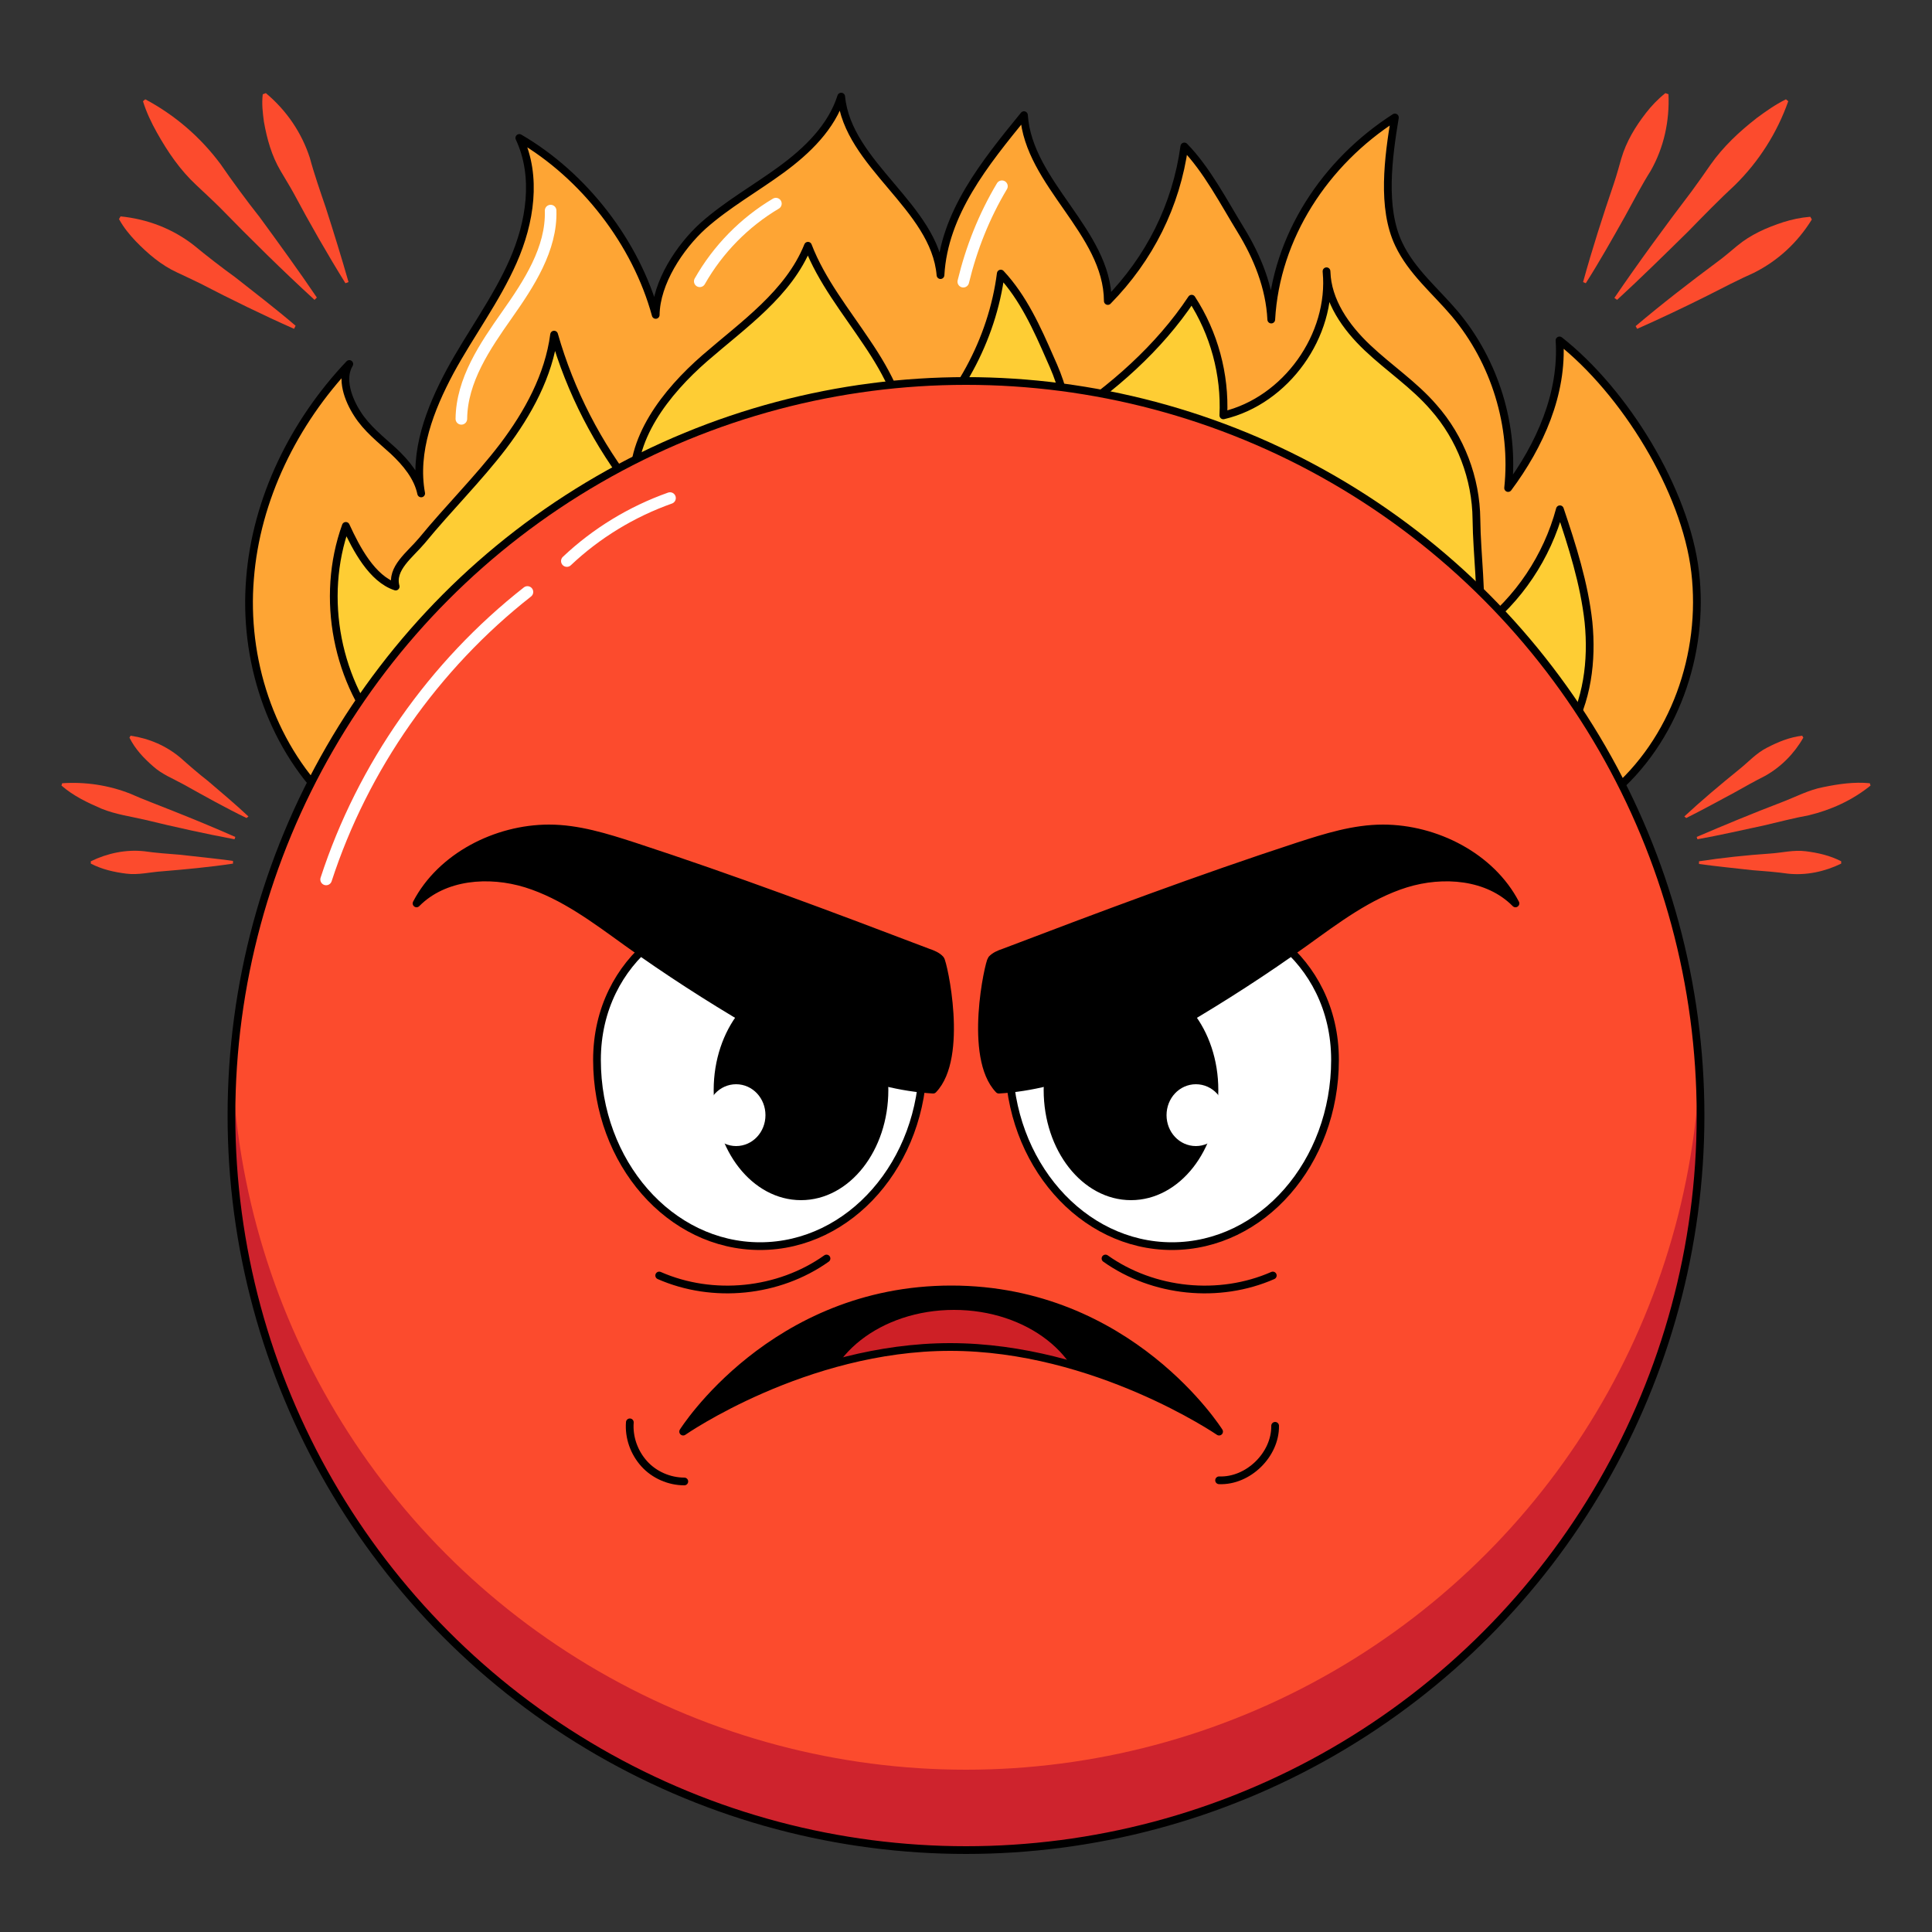 <?xml version="1.0" encoding="utf-8"?>
<!-- Generator: Adobe Illustrator 26.5.0, SVG Export Plug-In . SVG Version: 6.00 Build 0)  -->
<svg version="1.1" xmlns="http://www.w3.org/2000/svg" xmlns:xlink="http://www.w3.org/1999/xlink" x="0px" y="0px"
	 viewBox="0 0 500 500" style="enable-background:new 0 0 500 500;" xml:space="preserve">
<rect x="0" y="0" width="500" height="500" fill="#333333" stroke="none"/>
<style type="text/css">
	.st0{fill:#FEA534;stroke:#000000;stroke-width:2;stroke-linecap:round;stroke-linejoin:round;stroke-miterlimit:10;}
	.st1{fill:#FECD34;stroke:#000000;stroke-width:2;stroke-linecap:round;stroke-linejoin:round;stroke-miterlimit:10;}
	.st2{fill:none;stroke:#FFFFFF;stroke-width:3;stroke-linecap:round;stroke-linejoin:round;stroke-miterlimit:10;}
	.st3{clip-path:url(#XMLID_00000095341155154965748240000014347877636347218568_);fill:#FC4B2D;}
	.st4{fill:#FFFFFF;stroke:#000000;stroke-width:2;stroke-linecap:round;stroke-linejoin:round;stroke-miterlimit:10;}
	.st5{stroke:#000000;stroke-width:2;stroke-linecap:round;stroke-linejoin:round;stroke-miterlimit:10;}
	.st6{fill:#FFFFFF;stroke:#FFFFFF;stroke-width:3;stroke-linecap:round;stroke-linejoin:round;stroke-miterlimit:10;}
	.st7{fill:none;stroke:#000000;stroke-width:2;stroke-linecap:round;stroke-linejoin:round;stroke-miterlimit:10;}
	
		.st8{clip-path:url(#XMLID_00000018201711595657833740000017047666644598016657_);fill:#CE2026;stroke:#000000;stroke-width:2;stroke-linecap:round;stroke-linejoin:round;stroke-miterlimit:10;}
	.st9{fill:#FC4B2D;}
</style>
<g id="BACKGROUND">
	<g>
		<g>
			<g>
				<g>
					<path class="st0" d="M84.6,206.9c-14.7-14.8-21.6-36.4-19.9-57.1c1.6-20.7,11.4-40.5,25.7-55.6c-2.3,3.8-0.3,9.2,2.1,12.9
						c2.4,3.8,6,6.6,9.3,9.6c3.3,3.1,6.3,6.7,7.2,11c-2-10.8,2.3-21.9,7.5-31.6c5.2-9.6,11.9-18.5,16.3-28.5
						c4.4-10,6.3-21.9,1.6-31.9c16.7,9.7,30.2,27.1,35.3,45.8c0.1-8.3,6.2-17.6,12.3-23.1c6.2-5.5,13.5-9.6,20.2-14.5
						c6.7-4.9,13-11,15.5-18.9c1.7,17.7,24.2,28.5,25.7,46.2c0.9-16,11.5-29,21.6-41.4c1.2,17.8,21.6,30.2,21.7,48.1
						c10.8-11,17.7-24.7,19.8-40c5.8,5.9,10.3,14.6,14.6,21.6c4.3,7,7.5,14.9,7.9,23.2c1.2-21.4,13.9-40.7,32-52.3
						c-1.7,10.3-3.5,23.4,1,32.8c3.3,7,9.5,12.1,14.5,18c10.4,12.4,15.5,29,13.8,45.1c8.2-11,14.2-24.4,13.3-38.2
						c16.8,13.2,32.6,38.7,35.1,59.9s-5.4,43.8-21.8,57.5"/>
					<path class="st1" d="M100.3,191.6c-13.2-14.7-17.5-36.9-10.8-55.5c2.7,5.9,6.8,13.7,12.9,15.7c-1.3-4.7,3.7-8.2,6.8-11.9
						c6.8-8.3,14.5-15.9,21-24.4c6.5-8.6,11.8-18.3,13.2-28.9c4.2,14.7,11.3,28.5,20.8,40.5c-1.7-13.2,8.2-25.7,18.2-34.4
						c10-8.7,21.7-16.7,26.7-29.1c3.5,9.1,9.8,16.9,15.2,25c5.5,8.1,10.3,17.2,10.3,27c13.2-11.1,22.2-27.7,24.4-44.8
						c5.8,6.2,9.4,14.2,12.8,22c2.3,5.1,4.6,10.8,3.3,16.2c12.8-8.4,24.8-18.9,33.3-31.7c5.8,8.9,8.7,19.6,8.2,30.2
						c16.2-3.8,28.3-20.7,26.7-37.3c0.2,7.7,5,14.5,10.6,19.8c5.6,5.3,12.1,9.6,17.1,15.4c7,7.9,11,18.4,11.1,29
						c0.1,9.4,1.6,19.2,0.7,28.5c10.2-7.7,17.6-18.8,20.9-31.1c3.2,9.5,6.3,19.2,7.4,29.2c1,10-0.3,20.5-5.5,29.1"/>
				</g>
				<g>
					<path class="st2" d="M142.5,54.5c0.3,9.9-5.6,18.9-11.3,27c-5.7,8.1-11.7,16.9-11.8,26.9"/>
					<path class="st2" d="M181.1,72.8c4.7-8.3,11.6-15.3,19.7-20.1"/>
					<path class="st2" d="M259.3,48.2c-4.6,7.7-7.9,16-10,24.7"/>
				</g>
			</g>
			<g>
				<defs>
					<circle id="XMLID_00000127006228173988390390000012123613006413101985_" cx="250" cy="288.7" r="190.1"/>
				</defs>
				<use xlink:href="#XMLID_00000127006228173988390390000012123613006413101985_"  style="overflow:visible;fill:#CE232D;"/>
				<clipPath id="XMLID_00000156584631749104796180000006725162439590376065_">
					<use xlink:href="#XMLID_00000127006228173988390390000012123613006413101985_"  style="overflow:visible;"/>
				</clipPath>
				
					<circle style="clip-path:url(#XMLID_00000156584631749104796180000006725162439590376065_);fill:#FC4B2D;" cx="250" cy="267.9" r="190.1"/>
				
					<use xlink:href="#XMLID_00000127006228173988390390000012123613006413101985_"  style="overflow:visible;fill:none;stroke:#000000;stroke-width:2;stroke-linecap:round;stroke-linejoin:round;stroke-miterlimit:10;"/>
			</g>
			<g>
				<g>
					<g>
						<path class="st4" d="M238.9,274.3c0,26.6-18.9,48.2-42.2,48.2c-23.3,0-42.2-21.6-42.2-48.2s23.7-41.9,40.6-37.3L238.9,274.3z"
							/>
						<ellipse class="st5" cx="207.3" cy="282.1" rx="21.6" ry="27.5"/>
						<path class="st6" d="M196.6,288.6c0,3.6-2.7,6.5-6.1,6.5c-3.3,0-6.1-2.9-6.1-6.5c0-3.6,2.7-6.5,6.1-6.5
							C193.9,282.1,196.6,285,196.6,288.6z"/>
					</g>
					<path class="st7" d="M170.6,330.1c13.9,6.1,30.9,4.4,43.3-4.4"/>
				</g>
				<g>
					<g>
						<path class="st4" d="M261.1,274.3c0,26.6,18.9,48.2,42.2,48.2c23.3,0,42.2-21.6,42.2-48.2s-23.7-41.9-40.6-37.3L261.1,274.3z"
							/>
						<ellipse class="st5" cx="292.7" cy="282.1" rx="21.6" ry="27.5"/>
						<path class="st6" d="M303.4,288.6c0,3.6,2.7,6.5,6.1,6.5c3.3,0,6.1-2.9,6.1-6.5c0-3.6-2.7-6.5-6.1-6.5
							C306.1,282.1,303.4,285,303.4,288.6z"/>
					</g>
					<path class="st7" d="M329.4,330.1c-13.9,6.1-30.9,4.4-43.3-4.4"/>
				</g>
				<g>
					<path class="st5" d="M241.5,282c-16.9-1-32.7-8.8-47.3-17.4c-10.9-6.4-21.6-13.3-31.9-20.7c-8.2-5.9-16.5-12.2-26.1-15.2
						c-9.7-3-21.3-2.1-28.4,5.1c6.3-12.1,20.6-19.4,34.3-19.4c7.5,0,14.8,2.3,21.9,4.6c25.7,8.4,51,17.9,76.2,27.5
						c1.2,0.4,2.4,0.9,3.2,1.8C244.1,249.1,249.6,273.6,241.5,282z"/>
					<path class="st5" d="M258.5,282c16.9-1,32.7-8.8,47.3-17.4c10.9-6.4,21.6-13.3,31.9-20.7c8.2-5.9,16.5-12.2,26.1-15.2
						c9.7-3,21.3-2.1,28.4,5.1c-6.3-12.1-20.6-19.4-34.3-19.4c-7.5,0-14.8,2.3-21.9,4.6c-25.7,8.4-51,17.9-76.2,27.5
						c-1.2,0.4-2.4,0.9-3.2,1.8C255.9,249.1,250.4,273.6,258.5,282z"/>
				</g>
				<g>
					<g>
						<defs>
							<path id="XMLID_00000120557212045715821830000004608278003203165589_" d="M176.8,370.5c0,0,31.5-21.9,69.1-21.9
								s69.6,21.9,69.6,21.9s-23.1-36.8-69.3-36.8C199.9,333.7,176.8,370.5,176.8,370.5z"/>
						</defs>
						<use xlink:href="#XMLID_00000120557212045715821830000004608278003203165589_"  style="overflow:visible;"/>
						<clipPath id="XMLID_00000044150177466923691250000002558462528875919291_">
							<use xlink:href="#XMLID_00000120557212045715821830000004608278003203165589_"  style="overflow:visible;"/>
						</clipPath>
						
							<ellipse style="clip-path:url(#XMLID_00000044150177466923691250000002558462528875919291_);fill:#CE2026;stroke:#000000;stroke-width:2;stroke-linecap:round;stroke-linejoin:round;stroke-miterlimit:10;" cx="246.9" cy="365.4" rx="35" ry="27.4"/>
						
							<use xlink:href="#XMLID_00000120557212045715821830000004608278003203165589_"  style="overflow:visible;fill:none;stroke:#000000;stroke-width:2;stroke-linecap:round;stroke-linejoin:round;stroke-miterlimit:10;"/>
					</g>
					<path class="st7" d="M163,368.1c-0.3,3.9,1.1,7.8,3.7,10.7c2.6,2.9,6.5,4.6,10.4,4.6"/>
					<path class="st7" d="M315.5,383.1c7.5,0.3,14.6-6.6,14.5-14.1"/>
				</g>
			</g>
			<g>
				<path class="st2" d="M84.4,227.6c9.5-29.2,27.9-55.4,52.1-74.4"/>
				<path class="st2" d="M146.7,145.2c7.6-7.2,16.8-12.8,26.7-16.3"/>
			</g>
		</g>
		<g>
			<g>
				<g>
					<g>
						<g>
							<path class="st9" d="M417.8,77.1c6.2-9.1,13.3-18.8,20-27.6c1.7-2.3,3.3-4.6,4.9-6.9c3.3-4.7,7.5-8.6,12-12.1
								c2.3-1.7,4.7-3.4,7.5-4.8l0.6,0.5c-2.9,8.2-7.6,15.6-13.8,21.7c-3.6,3.3-8.6,8.4-12.1,12c-5.9,5.8-12.4,12.2-18.4,17.7
								L417.8,77.1L417.8,77.1z"/>
						</g>
						<g>
							<path class="st9" d="M423.3,84.4c6.6-5.6,14.1-11.4,21.1-16.6c1.8-1.3,3.5-2.8,5.2-4.2c3.5-2.9,7.6-4.7,11.9-6.1
								c2.2-0.7,4.5-1.2,7-1.4l0.4,0.7c-3.7,6-8.8,10.7-15,13.8c-3.6,1.6-8.5,4.1-12,5.9c-5.8,2.9-12.3,6-18.2,8.6L423.3,84.4
								L423.3,84.4z"/>
						</g>
						<g>
							<path class="st9" d="M409.7,73c2.3-8.4,5.2-17.4,8-25.6c0.7-2.1,1.3-4.3,1.9-6.4c1.3-4.4,3.6-8.2,6.4-11.8
								c1.4-1.8,3-3.5,5-5.1l0.8,0.3c0.3,7-1.2,13.8-4.6,19.8c-2.1,3.3-4.7,8.2-6.6,11.7c-3.2,5.7-6.7,11.9-10.2,17.4L409.7,73
								L409.7,73z"/>
						</g>
					</g>
				</g>
			</g>
			<g>
				<g>
					<g>
						<g>
							<path class="st9" d="M439.1,216.6c7-3,14.7-6.2,21.8-8.9c3.7-1.4,7.2-3.3,11-4c3.9-0.8,7.9-1.4,12-1l0.2,0.6
								c-4.7,3.8-10.2,6.3-16,7.7c-3.4,0.6-8.1,1.8-11.5,2.6c-5.6,1.2-11.7,2.6-17.3,3.6C439.3,217.2,439.1,216.6,439.1,216.6
								L439.1,216.6z"/>
						</g>
						<g>
							<path class="st9" d="M439.7,222.9c5.9-0.9,12.4-1.6,18.4-2c3.1-0.2,6.1-1,9.2-0.6c3.2,0.4,6.3,1.1,9.2,2.6c0,0,0,0.6,0,0.6
								c-4.3,2.1-9.1,3.1-13.8,2.6c-2.7-0.4-6.5-0.7-9.2-0.9c-4.5-0.5-9.4-1-13.8-1.6C439.7,223.5,439.7,222.9,439.7,222.9
								L439.7,222.9z"/>
						</g>
						<g>
							<path class="st9" d="M435.9,211.3c4.4-4.1,9.4-8.3,14.1-12.1c2.4-1.9,4.5-4.3,7.3-5.7c2.9-1.5,5.8-2.7,9.1-3.1l0.3,0.5
								c-2.4,4.2-5.8,7.6-9.9,9.9c-2.4,1.2-5.8,3.1-8.1,4.4c-3.9,2.1-8.3,4.5-12.3,6.5L435.9,211.3L435.9,211.3z"/>
						</g>
					</g>
				</g>
			</g>
			<g>
				<g>
					<g>
						<g>
							<path class="st9" d="M60.7,217.2c-7.5-1.4-15.6-3.2-23-5c-3.8-0.9-7.7-1.4-11.4-2.9c-3.7-1.6-7.3-3.3-10.4-6l0.2-0.6
								c6-0.4,12,0.5,17.6,2.7c3.1,1.4,7.7,3.1,10.9,4.4c5.3,2.1,11.1,4.5,16.3,6.8L60.7,217.2L60.7,217.2z"/>
						</g>
						<g>
							<path class="st9" d="M60.3,223.5c-5.9,0.9-12.4,1.5-18.4,2c-3.1,0.2-6.1,1-9.2,0.6c-3.2-0.4-6.3-1.1-9.2-2.6c0,0,0-0.6,0-0.6
								c4.3-2.1,9.1-3.1,13.8-2.6c2.7,0.4,6.5,0.7,9.2,0.9c4.5,0.5,9.4,1,13.8,1.6C60.3,222.9,60.3,223.5,60.3,223.5L60.3,223.5z"/>
						</g>
						<g>
							<path class="st9" d="M63.8,211.7c-5.4-2.6-11.1-5.8-16.3-8.7c-2.7-1.5-5.6-2.6-7.9-4.7c-2.4-2.1-4.6-4.4-6.1-7.4l0.3-0.5
								c4.8,0.7,9.2,2.6,12.9,5.7c2,1.8,4.9,4.3,7.1,6c3.4,2.9,7.2,6.1,10.5,9.2L63.8,211.7L63.8,211.7z"/>
						</g>
					</g>
				</g>
			</g>
			<g>
				<g>
					<g>
						<g>
							<path class="st9" d="M81.4,77.6C73.3,70.2,64.7,61.7,57,53.8c-2-2-4.1-3.9-6.2-5.9c-4.2-3.9-7.4-8.6-10.2-13.6
								c-1.4-2.5-2.7-5.2-3.6-8.1l0.6-0.5c7.7,4.1,14.3,9.8,19.5,16.8c2.8,4.1,7,9.8,10.1,13.7c4.9,6.7,10.2,14,14.8,20.8L81.4,77.6
								L81.4,77.6z"/>
						</g>
						<g>
							<path class="st9" d="M76.1,85.1c-7.9-3.5-16.5-7.7-24.2-11.7c-2-1-4-1.9-6.1-2.9c-4.1-1.9-7.5-4.8-10.7-8.1
								c-1.6-1.7-3.1-3.5-4.3-5.7l0.4-0.7c7,0.7,13.5,3.2,19,7.5c3,2.5,7.4,5.9,10.6,8.2c5.1,4,10.8,8.4,15.7,12.6L76.1,85.1
								L76.1,85.1z"/>
						</g>
						<g>
							<path class="st9" d="M89.4,73.3C84.8,65.9,80.1,57.7,76,50c-1.1-2-2.3-3.9-3.4-5.8c-2.3-3.9-3.5-8.2-4.3-12.7
								c-0.3-2.3-0.6-4.6-0.3-7.1l0.8-0.3c5.4,4.5,9.3,10.3,11.4,16.8c1,3.8,2.8,9,4.1,12.8c2,6.2,4.1,13,5.9,19.3
								C90.2,73,89.4,73.3,89.4,73.3L89.4,73.3z"/>
						</g>
					</g>
				</g>
			</g>
		</g>
	</g>
</g>
<g id="OBJECTS">
</g>
</svg>
